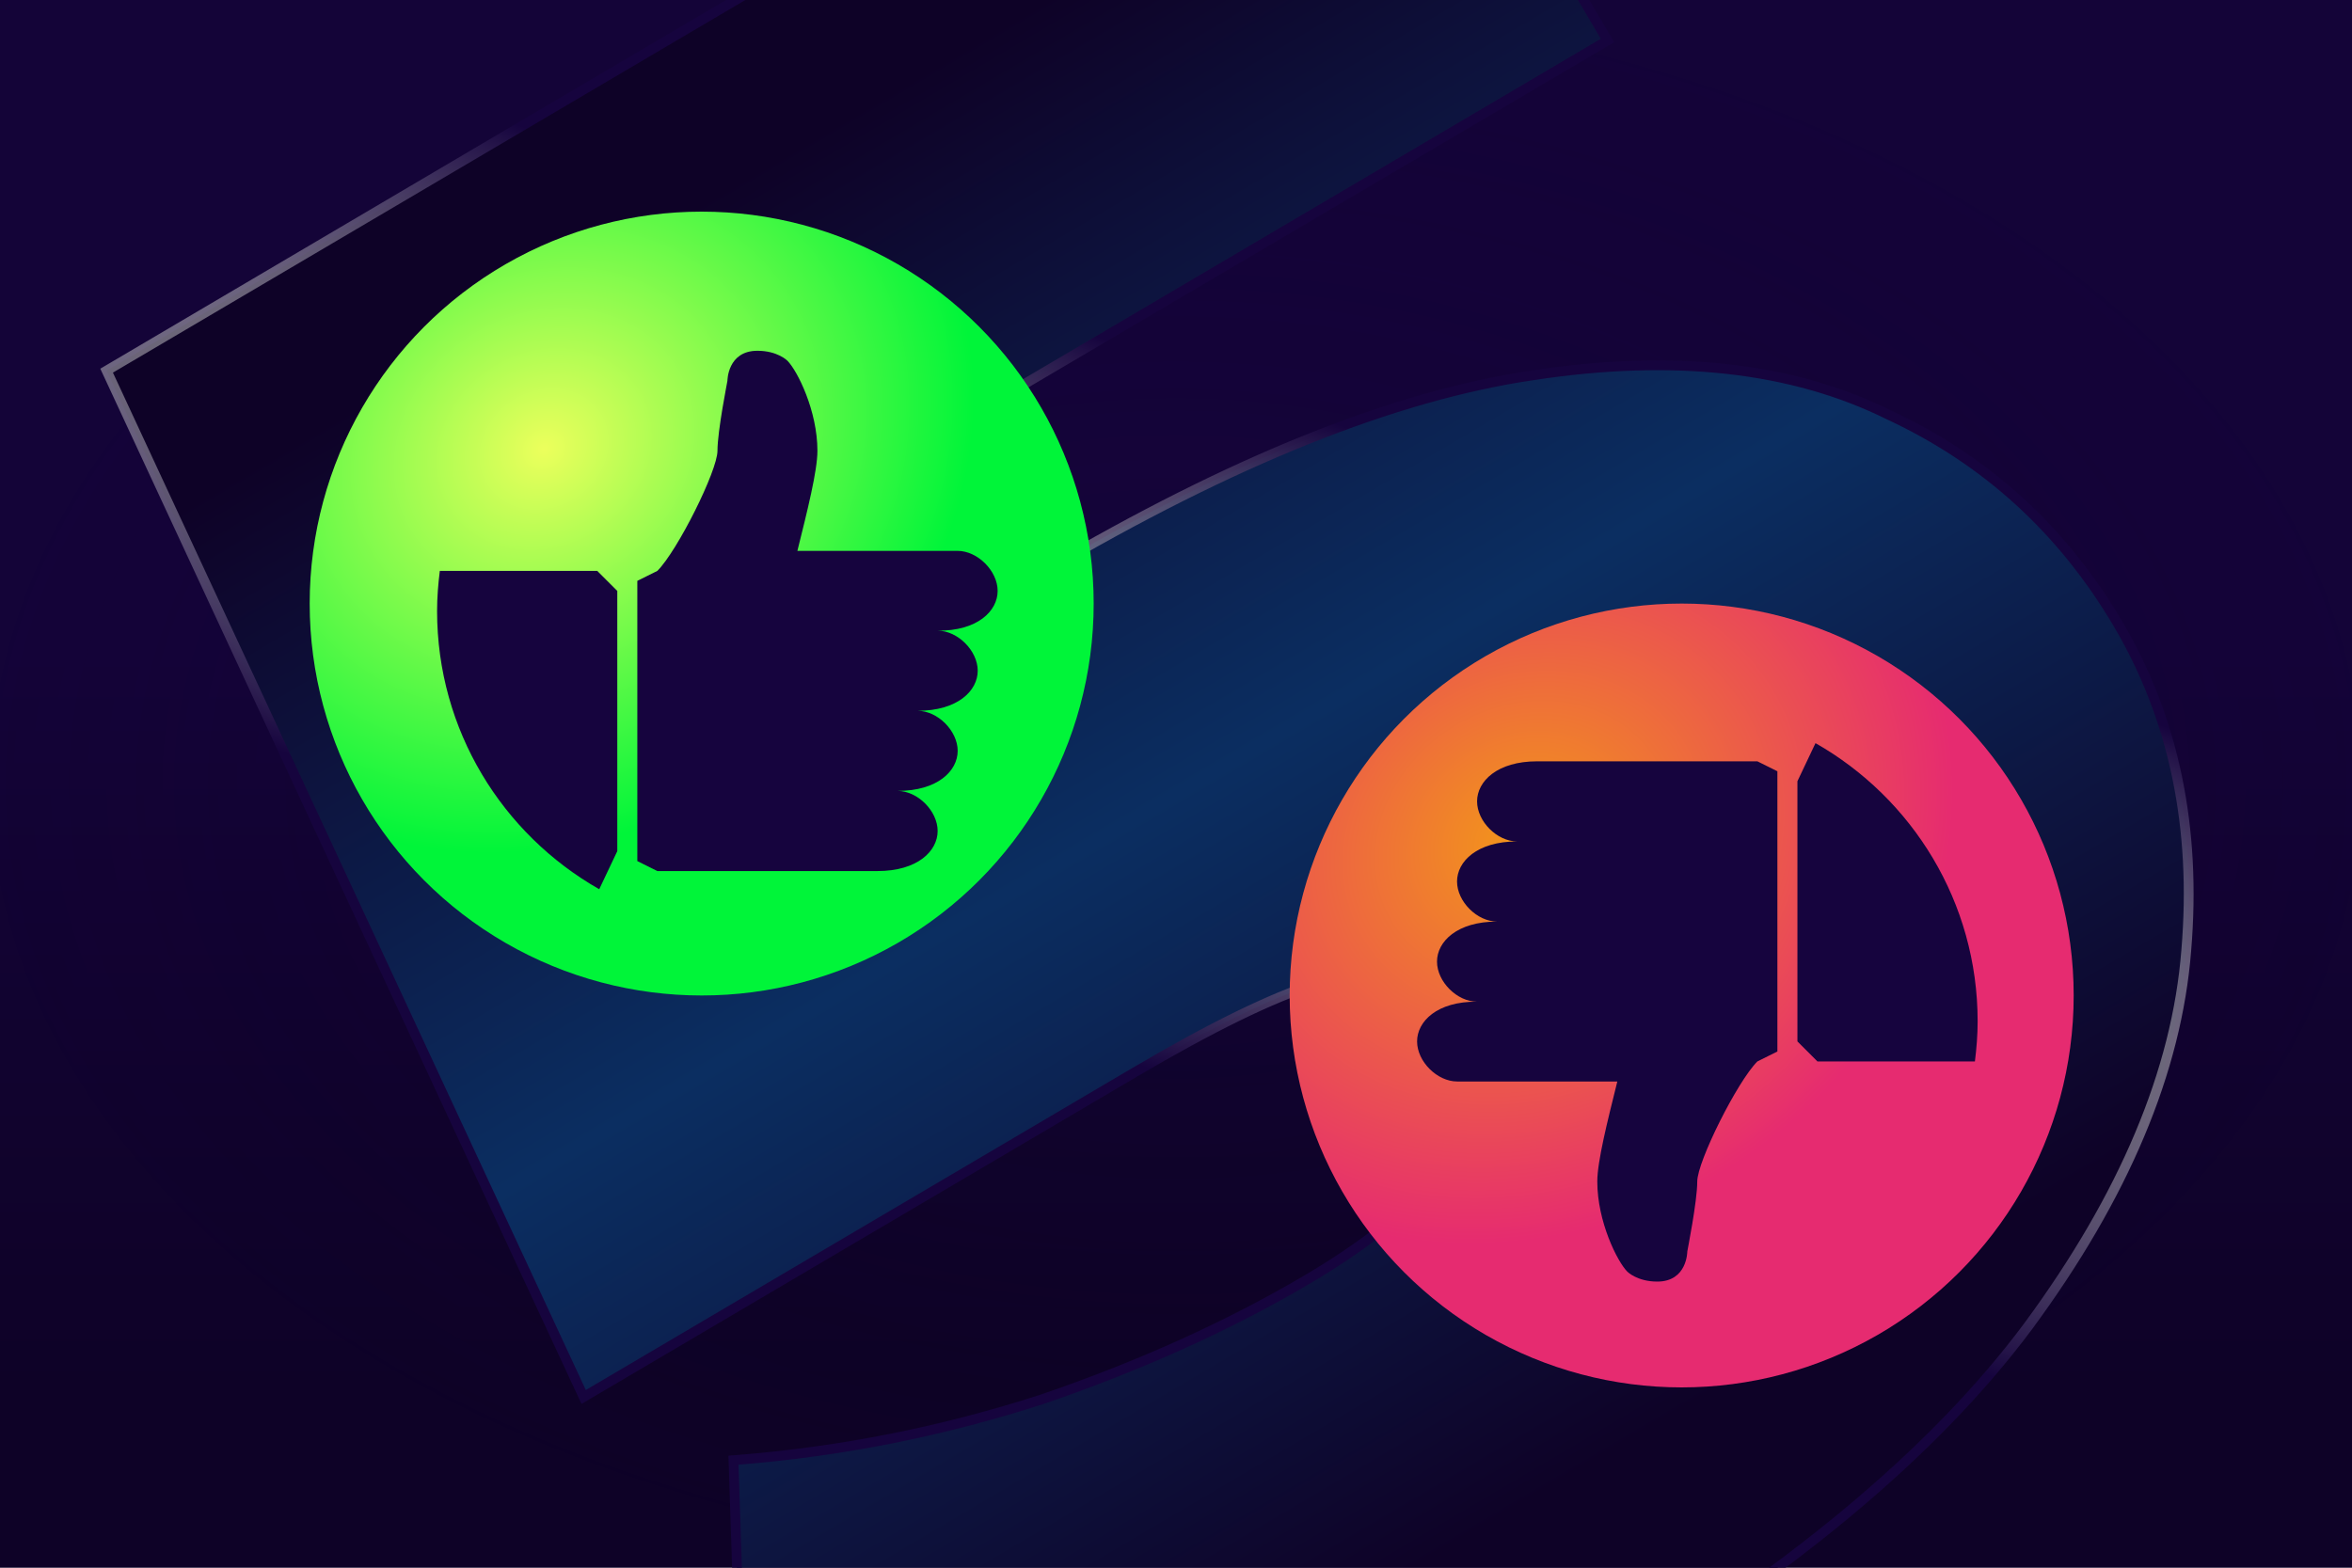 <svg width="1200" height="800" viewBox="0 0 1200 800" fill="none" xmlns="http://www.w3.org/2000/svg">
<g clip-path="url(#clip0_1786_851)">
<rect width="1200" height="800" fill="url(#paint0_linear_1786_851)"/>
<rect width="1200" height="800" fill="url(#paint1_radial_1786_851)" fill-opacity="0.25"/>
<path d="M382.986 1013.18L383.073 1015.85L385.725 1015.59C451.264 1009.25 521.59 992.254 596.691 964.629C671.769 937.013 742.303 903.762 808.291 864.874C910.892 804.409 986.485 741.681 1034.9 676.638L1034.9 676.627C1083.69 610.387 1110.62 546.502 1115.44 484.995C1120.71 422.335 1109.18 366.83 1080.75 318.591C1052.37 270.433 1013.32 234.779 963.655 211.691C914.32 187.232 853.784 180.583 782.219 191.49C711.454 201.875 628.418 235.233 533.16 291.371L485.893 319.226L448.404 239.748L817.997 21.939L820.151 20.669L818.881 18.516L697.72 -187.078L696.451 -189.232L694.297 -187.963L56.346 187.996L54.392 189.147L55.348 191.203L296.619 710.386L297.781 712.886L300.155 711.486L578.659 547.358C617.943 524.207 648.835 509.115 671.405 501.964L671.416 501.961L671.427 501.957C695.016 494.236 713.116 492.732 726.04 496.879L726.092 496.896L726.144 496.91C738.756 500.362 748.227 507.547 754.695 518.522C760.561 528.476 762.843 538.83 761.614 549.658C760.38 560.526 755.589 572.032 747.041 584.193C729.884 608.604 703.192 631.561 666.799 653.009C626.725 676.625 581.637 696.999 531.522 714.121C480.996 730.459 429.357 740.737 376.602 744.956L374.224 745.146L374.302 747.53L382.986 1013.18Z" fill="url(#paint2_linear_1786_851)" stroke="url(#paint3_linear_1786_851)" stroke-width="5"/>
<g filter="url(#filter0_d_1786_851)">
<circle cx="350" cy="300" r="200" fill="url(#paint4_radial_1786_851)"/>
<g filter="url(#filter1_i_1786_851)">
<path d="M208.396 275.333C207.559 282.036 207 288.851 207 295.778C207 356.664 240.348 409.675 289.728 437.772L298.945 418.333V285.555L288.722 275.333H208.396ZM493 285.555C493 275.333 482.778 265.111 472.555 265.111H390.833C395.916 244.666 401.055 224.278 401.055 214.055C401.055 193.611 390.833 173.222 385.75 168.083C385.638 167.971 380.667 163 370.445 163C355.139 163 355.139 178.305 355.139 178.305C355.139 178.585 350.056 203.833 350.056 214.055C350.056 224.278 329.611 265.111 319.389 275.333L309.167 280.416V423.416L319.389 428.5H431.722C452.167 428.5 462.389 418.277 462.389 408.055C462.389 397.833 452.167 387.611 441.945 387.611C462.389 387.611 472.611 377.388 472.611 367.166C472.611 356.944 462.389 346.721 452.167 346.721C472.611 346.721 482.834 336.499 482.834 326.277C482.834 316.055 472.611 305.832 462.389 305.832C482.778 306 493 295.778 493 285.555Z" fill="#16043E"/>
</g>
</g>
<g filter="url(#filter2_d_1786_851)">
<circle cx="850" cy="500" r="200" fill="url(#paint5_radial_1786_851)"/>
<g filter="url(#filter3_i_1786_851)">
<path d="M991.604 525.667C992.441 518.964 993 512.149 993 505.222C993 444.336 959.652 391.325 910.272 363.228L901.055 382.667V515.445L911.278 525.667H991.604ZM707 515.445C707 525.667 717.222 535.889 727.445 535.889H809.167C804.084 556.334 798.945 576.722 798.945 586.945C798.945 607.389 809.167 627.778 814.25 632.917C814.362 633.029 819.333 638 829.555 638C844.861 638 844.861 622.695 844.861 622.695C844.861 622.415 849.944 597.167 849.944 586.945C849.944 576.722 870.389 535.889 880.611 525.667L890.833 520.584V377.584L880.611 372.5H768.278C747.833 372.5 737.611 382.723 737.611 392.945C737.611 403.167 747.833 413.389 758.055 413.389C737.611 413.389 727.389 423.612 727.389 433.834C727.389 444.056 737.611 454.279 747.833 454.279C727.389 454.279 717.166 464.501 717.166 474.723C717.166 484.945 727.389 495.168 737.611 495.168C717.222 495 707 505.222 707 515.445Z" fill="#16043E"/>
</g>
</g>
</g>
<defs>
<filter id="filter0_d_1786_851" x="138" y="88" width="440" height="440" filterUnits="userSpaceOnUse" color-interpolation-filters="sRGB">
<feFlood flood-opacity="0" result="BackgroundImageFix"/>
<feColorMatrix in="SourceAlpha" type="matrix" values="0 0 0 0 0 0 0 0 0 0 0 0 0 0 0 0 0 0 127 0" result="hardAlpha"/>
<feOffset dx="8" dy="8"/>
<feGaussianBlur stdDeviation="10"/>
<feComposite in2="hardAlpha" operator="out"/>
<feColorMatrix type="matrix" values="0 0 0 0 0 0 0 0 0 0 0 0 0 0 0 0 0 0 0.75 0"/>
<feBlend mode="normal" in2="BackgroundImageFix" result="effect1_dropShadow_1786_851"/>
<feBlend mode="normal" in="SourceGraphic" in2="effect1_dropShadow_1786_851" result="shape"/>
</filter>
<filter id="filter1_i_1786_851" x="207" y="163" width="294" height="282.771" filterUnits="userSpaceOnUse" color-interpolation-filters="sRGB">
<feFlood flood-opacity="0" result="BackgroundImageFix"/>
<feBlend mode="normal" in="SourceGraphic" in2="BackgroundImageFix" result="shape"/>
<feColorMatrix in="SourceAlpha" type="matrix" values="0 0 0 0 0 0 0 0 0 0 0 0 0 0 0 0 0 0 127 0" result="hardAlpha"/>
<feOffset dx="8" dy="8"/>
<feGaussianBlur stdDeviation="5"/>
<feComposite in2="hardAlpha" operator="arithmetic" k2="-1" k3="1"/>
<feColorMatrix type="matrix" values="0 0 0 0 0 0 0 0 0 0 0 0 0 0 0 0 0 0 0.75 0"/>
<feBlend mode="normal" in2="shape" result="effect1_innerShadow_1786_851"/>
</filter>
<filter id="filter2_d_1786_851" x="638" y="288" width="440" height="440" filterUnits="userSpaceOnUse" color-interpolation-filters="sRGB">
<feFlood flood-opacity="0" result="BackgroundImageFix"/>
<feColorMatrix in="SourceAlpha" type="matrix" values="0 0 0 0 0 0 0 0 0 0 0 0 0 0 0 0 0 0 127 0" result="hardAlpha"/>
<feOffset dx="8" dy="8"/>
<feGaussianBlur stdDeviation="10"/>
<feComposite in2="hardAlpha" operator="out"/>
<feColorMatrix type="matrix" values="0 0 0 0 0 0 0 0 0 0 0 0 0 0 0 0 0 0 0.75 0"/>
<feBlend mode="normal" in2="BackgroundImageFix" result="effect1_dropShadow_1786_851"/>
<feBlend mode="normal" in="SourceGraphic" in2="effect1_dropShadow_1786_851" result="shape"/>
</filter>
<filter id="filter3_i_1786_851" x="707" y="363.229" width="294" height="282.771" filterUnits="userSpaceOnUse" color-interpolation-filters="sRGB">
<feFlood flood-opacity="0" result="BackgroundImageFix"/>
<feBlend mode="normal" in="SourceGraphic" in2="BackgroundImageFix" result="shape"/>
<feColorMatrix in="SourceAlpha" type="matrix" values="0 0 0 0 0 0 0 0 0 0 0 0 0 0 0 0 0 0 127 0" result="hardAlpha"/>
<feOffset dx="8" dy="8"/>
<feGaussianBlur stdDeviation="5"/>
<feComposite in2="hardAlpha" operator="arithmetic" k2="-1" k3="1"/>
<feColorMatrix type="matrix" values="0 0 0 0 0 0 0 0 0 0 0 0 0 0 0 0 0 0 0.75 0"/>
<feBlend mode="normal" in2="shape" result="effect1_innerShadow_1786_851"/>
</filter>
<linearGradient id="paint0_linear_1786_851" x1="600" y1="0" x2="600" y2="800" gradientUnits="userSpaceOnUse">
<stop offset="0.415" stop-color="#16043E"/>
<stop offset="0.885" stop-color="#0E0227"/>
</linearGradient>
<radialGradient id="paint1_radial_1786_851" cx="0" cy="0" r="1" gradientUnits="userSpaceOnUse" gradientTransform="translate(600 400) rotate(90) scale(400 600)">
<stop stop-opacity="0"/>
<stop offset="1" stop-color="#0E0227"/>
</radialGradient>
<linearGradient id="paint2_linear_1786_851" x1="349.838" y1="17.936" x2="837.205" y2="844.933" gradientUnits="userSpaceOnUse">
<stop offset="0.08" stop-color="#0E0227"/>
<stop offset="0.48" stop-color="#0B2E61"/>
<stop offset="0.9" stop-color="#0E0227"/>
</linearGradient>
<linearGradient id="paint3_linear_1786_851" x1="733.5" y1="62" x2="480" y2="756" gradientUnits="userSpaceOnUse">
<stop offset="0.22" stop-color="#16043E"/>
<stop offset="0.44" stop-color="#CCCCCC" stop-opacity="0.49"/>
<stop offset="0.683" stop-color="#16043E"/>
</linearGradient>
<radialGradient id="paint4_radial_1786_851" cx="0" cy="0" r="1" gradientUnits="userSpaceOnUse" gradientTransform="translate(269.429 221.143) rotate(57.643) scale(197.527 227.787)">
<stop stop-color="#ECFF5C"/>
<stop offset="1" stop-color="#00F539"/>
</radialGradient>
<radialGradient id="paint5_radial_1786_851" cx="0" cy="0" r="1" gradientUnits="userSpaceOnUse" gradientTransform="translate(769.429 421.143) rotate(57.643) scale(197.527 227.787)">
<stop stop-color="#F39719"/>
<stop offset="1" stop-color="#E62B70"/>
</radialGradient>
<clipPath id="clip0_1786_851">
<rect width="1200" height="800" fill="white"/>
</clipPath>
</defs>
</svg>
